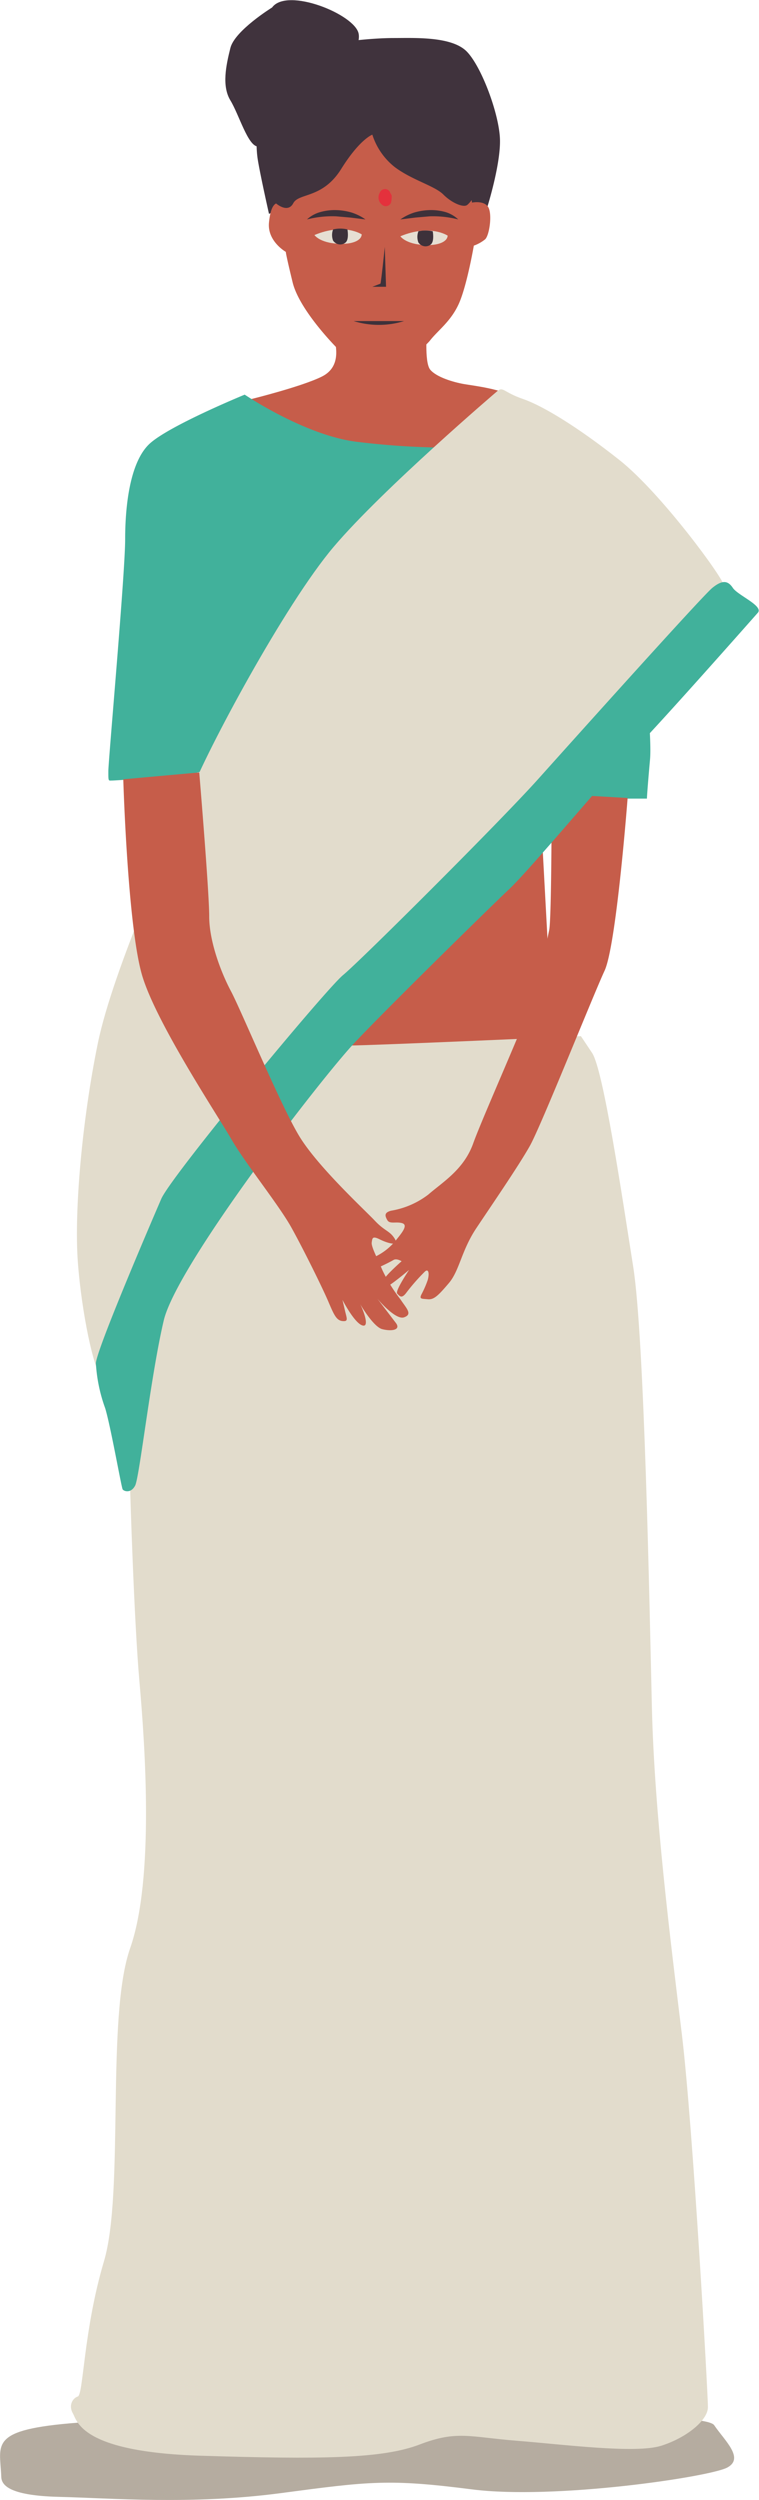 <svg xmlns="http://www.w3.org/2000/svg" width="121.9" height="401" viewBox="0 0 121.9 401">
  <defs>
    <style>
      .ebc6ebbe-df6b-4d58-8f71-257016406efc {
        fill: #b5aca0;
      }

      .\33 f786871-1b90-46e8-a8c9-56616f6daab8 {
        fill: #40333d;
      }

      .\37 1c33147-f3e0-4d93-b434-861c834e7de0 {
        fill: #c65d4a;
      }

      .b4df7e25-2396-421e-b513-a4a2e209defa {
        fill: #e2dccc;
      }

      .\36 39714dc-c767-49b0-938b-644c49870b5e {
        fill: #41b19b;
      }

      .\30 607283e-aefa-4e05-a7db-16d583f20035 {
        fill: #e6dfd3;
      }

      .ee3b8c48-ab14-4c0e-876e-62a9e1686bd4 {
        fill: #3d313a;
      }

      .f3755c96-dc9a-46aa-8295-98223c93549a {
        fill: #e4313c;
      }
    </style>
  </defs>
  <title>person1</title>
  <g id="316b44e6-39d7-487b-a8a8-e0b0b3c96395" data-name="Layer 2">
    <g id="fc4c7ec9-a0ce-4c11-9885-7637529810c8" data-name="Layer 1">
      <g id="b6acbcdf-801d-4399-9841-9088e2fe815c" data-name="person1">
        <path class="ebc6ebbe-df6b-4d58-8f71-257016406efc" d="M69.7,387.8s-8.7-.8-14.4,0c-9.3,1.2-28.4-.3-42.8.8S0,392,.2,397.2c0,1.3,1,3.1,9.3,3.3s21.3,1.3,35.6-.6,17.4-2.3,30.7-.6,38.2-2,41-3.5-.4-4.3-2.1-6.8S69.7,387.8,69.7,387.8Z"/>
        <g>
          <g>
            <path class="3f786871-1b90-46e8-a8c9-56616f6daab8" d="M43.2,34.3s-1.4-6.2-1.8-8.7-.5-8.6,2.9-12.5a19.5,19.5,0,0,1,7.8-5.6c1.6-.8,7.7-1.4,11.1-1.4S72.6,5.8,75,8.3s5.2,10.1,5.3,14.1-2,10.7-2,10.7-1.9,2.1-3.9,2.1-11.5-.1-14.6-.5L46.6,33.3A21.1,21.1,0,0,0,43.2,34.3Z"/>
            <path class="71c33147-f3e0-4d93-b434-861c834e7de0" d="M40.4,64s8.1-2,11.3-3.6,2.2-5,2-6.3-.9-.7-.9-.7l15.8-.8s-.5,5.5.5,6.7,3.7,2,5.4,2.3,7.3.9,9.4,2.9.6,6.5.2,6.8-6.7,4.9-9.4,4.4-12.7,1-20.2-1.8-17.4-4.5-18.7-6.1S40.4,64,40.4,64Z"/>
            <path class="71c33147-f3e0-4d93-b434-861c834e7de0" d="M54.1,55.8s-6-6-7.1-10.5-1.1-4.9-1.1-4.9-3-1.7-2.7-4.7,1.1-3.2,1.8-3.2.2-7.1,2.6-10.9,5.9-6.1,11.7-6.9,11.5-1,13.4,2.8,3.1,15,3.1,15,1.9-.4,2.6.7.2,4.6-.5,5.2a6.1,6.1,0,0,1-1.8,1s-1.1,6.4-2.4,9.3S70.3,53,69,54.7A10.8,10.8,0,0,1,54.1,55.8Z"/>
            <path class="3f786871-1b90-46e8-a8c9-56616f6daab8" d="M44.3,32.6s1.9,1.7,2.8,0,4.7-.7,7.7-5.5,5-5.5,5-5.5a10.8,10.8,0,0,0,3.6,5.2c2.8,2.1,6.4,3,7.8,4.4s3.2,2.1,3.8,1.7,2.4-2.9,2.3-4.1S75.2,19.6,75,18.1s-.2-5.2-2-5.8-9.1-.9-12-.9H50.3s-4.6,4.7-5.2,6.8S44.3,32.6,44.3,32.6Z"/>
            <path class="3f786871-1b90-46e8-a8c9-56616f6daab8" d="M43.7,1.2s-6,3.7-6.7,6.5-1.4,6.1,0,8.4,2.8,7.3,4.4,7.4,9.2-1.8,10.1-5.5,6.7-9.5,6.1-12.6S46.1-2.1,43.7,1.2Z"/>
            <polygon class="71c33147-f3e0-4d93-b434-861c834e7de0" points="88.9 168.5 87.1 135.2 37.7 138.5 38.9 175.1 88.9 168.5"/>
            <path class="b4df7e25-2396-421e-b513-a4a2e209defa" d="M20.9,238.8s.6,20.8,1.5,31,2.4,31.6-1.5,42.7-.9,39.1-4.2,50.2-3.3,21.4-4.2,21.7-1.5,1.5-.8,2.7,1.2,6.2,20.5,6.8,29.2.5,35.2-1.8,8-1.2,15.6-.6,19.1,2.1,23.2.8,7.5-4.1,7.5-6.2-2.4-45.1-4.2-59.9-4.4-35.3-4.8-52.3-1.2-59.3-3-70.7-4.8-31.6-6.6-34.3l-1.8-2.7s-33.5,1.5-37.2,1.5l-26.3.5S27,206.2,24.5,219,20.9,238.8,20.9,238.8Z"/>
            <path class="639714dc-c767-49b0-938b-644c49870b5e" d="M39.3,63.3s9.9,6.7,18.3,7.6a122.6,122.6,0,0,0,15.3.9c3.3,0,23.6,3.7,26.2,10.4s5.8,34,5.3,39.6-.5,6.3-.5,6.3H98.7a41,41,0,0,1-8.9-1.4l-24.9-1.9c-.5,0-29-.9-31.4-.8s.2-.5-2.2,0-12.7,1.2-13.3,1.2-.6.2-.6-1.5,2.7-31.7,2.7-37.2.8-12.4,3.9-15.3S39.3,63.3,39.3,63.3Z"/>
            <path class="71c33147-f3e0-4d93-b434-861c834e7de0" d="M100.8,128s-1.8,23.6-3.7,27.7-10.2,24.9-12,28.1-6.2,9.6-8.6,13.2-2.7,6.8-4.4,8.8-2.4,2.7-3.4,2.6-1.4,0-1-.8a15.8,15.8,0,0,0,1-2.3c.3-1.1.1-1.9-.5-1.3a32.4,32.4,0,0,0-2.9,3.3c-.8,1.1-1.1.6-1.5.2s1.9-3.8,1.9-3.8-3.1,2.6-3.5,2.6-.7-.5-.5-1.1,2.8-2.9,2.8-2.9-.8-.5-1.3-.2-3.2,1.7-3.8,1.6.1-1.8,1.2-2.3a9.6,9.6,0,0,0,3.1-2.6c.8-1,1.9-2.3.9-2.6s-2,.2-2.4-.5-.5-1.2.6-1.5a13.5,13.5,0,0,0,6-2.6c2.3-2,5.7-4,7.2-8.2s9.1-21.1,10.1-24.6,1.7-7.8,2.1-9.6.4-21.9.4-21.9Z"/>
            <path class="b4df7e25-2396-421e-b513-a4a2e209defa" d="M79.8,62.8S61.5,78.4,53.6,87.7s-20.5,32.9-23,39.5-12.4,28-14.9,40.2-3.8,26.8-3.2,35,2.6,17.4,3.7,18.2,1.1-12.6,16.5-34.7,27.1-29.5,28.7-31.4S82.5,132.9,84,130.7s22.4-23.8,24.8-26.9,7.5-8.7,7.5-9.8S106.2,79.1,99.5,73.8,87.2,65.1,84,64,80.8,61.9,79.8,62.8Z"/>
            <path class="639714dc-c767-49b0-938b-644c49870b5e" d="M121.7,98.3s-16.6,18.8-20.2,22.3-16.2,18.7-19.7,22-19.5,19-24.8,24.6-28.6,35.7-30.7,44.6-3.9,25.2-4.6,26.5-1.8.9-2,.6-1.9-10-2.8-13a25.4,25.4,0,0,1-1.5-7.2c0-2,8.9-22.7,10.5-26.4s26.4-33.6,29.2-35.9S80.3,131.8,86.4,125s26.4-29.4,28-30.7,2.5-1.2,3.3,0S122.7,97.2,121.7,98.3Z"/>
            <path class="71c33147-f3e0-4d93-b434-861c834e7de0" d="M19.8,125s.7,24,3.1,31.7S35,179,37.2,182.8s7.6,10.5,9.6,14.1,5,9.7,5.9,11.8,1.3,3.1,2.3,3.2.7-.4.4-1.7l-.4-1.7s1.9,3.7,3.2,4.1,0-2.8-.4-3.5,2,3.7,3.6,4.1,3.1.1,2.1-1.1l-2.9-3.8s2.9,3.5,4.3,3,.4-1.4-.6-2.9a25.3,25.3,0,0,1-2.9-4.7c-.7-1.7-1.8-3.7-1.7-4.4s.1-1.1,1.3-.5,3.2,1.2,2.4-.1-1.6-1.2-3.2-2.9-9.1-8.6-12.1-13.5-9.4-20.3-11-23.3-3.5-8-3.5-12S32,123.9,32,123.9Z"/>
          </g>
          <g>
            <path class="0607283e-aefa-4e05-a7db-16d583f20035" d="M58.1,37.6s-2.8-1.9-7.6.1c0,0,1,1.5,4.7,1.4C56.1,39.1,58,38.8,58.1,37.6Z"/>
            <path class="ee3b8c48-ab14-4c0e-876e-62a9e1686bd4" d="M55.8,36.8s.3,1.6-.3,2.1-1.5.4-2-.3a2.5,2.5,0,0,1,0-1.8A4.9,4.9,0,0,1,55.8,36.8Z"/>
            <path class="0607283e-aefa-4e05-a7db-16d583f20035" d="M71.9,37.8s-2.8-1.9-7.6.1c0,0,1,1.5,4.7,1.4C69.9,39.3,71.8,39,71.9,37.8Z"/>
            <path class="ee3b8c48-ab14-4c0e-876e-62a9e1686bd4" d="M69.5,37.1s.3,1.6-.3,2.1-1.5.4-2-.3a2.5,2.5,0,0,1,0-1.8A5.4,5.4,0,0,1,69.5,37.1Z"/>
          </g>
          <path class="ee3b8c48-ab14-4c0e-876e-62a9e1686bd4" d="M61.8,39.6,62,46H59.8l1.3-.5C61.2,45.4,61.8,39.6,61.8,39.6Z"/>
          <path class="ee3b8c48-ab14-4c0e-876e-62a9e1686bd4" d="M64.9,51.5a13.7,13.7,0,0,1-8.1,0Z"/>
          <path class="ee3b8c48-ab14-4c0e-876e-62a9e1686bd4" d="M73.6,35.2a16.3,16.3,0,0,0-4.6-.5l-2.3.2-2.4.3a8.2,8.2,0,0,1,2.2-1.1,9.6,9.6,0,0,1,2.5-.4,8.5,8.5,0,0,1,2.5.3A5.2,5.2,0,0,1,73.6,35.2Z"/>
          <path class="ee3b8c48-ab14-4c0e-876e-62a9e1686bd4" d="M49.3,35.2A5.2,5.2,0,0,1,51.5,34a8.5,8.5,0,0,1,2.5-.3,9.6,9.6,0,0,1,2.5.4,8.2,8.2,0,0,1,2.2,1.1l-2.4-.3L54,34.7A16.3,16.3,0,0,0,49.3,35.2Z"/>
          <path class="f3755c96-dc9a-46aa-8295-98223c93549a" d="M62.9,31.7a.8.8,0,0,0-.2-.7.9.9,0,0,0-.5-.6.9.9,0,0,0-1.2.5,1.5,1.5,0,0,0,.6,2.1.9.9,0,0,0,1.2-.5A3.1,3.1,0,0,0,62.9,31.7Z"/>
        </g>
      </g>
    </g>
  </g>
</svg>
